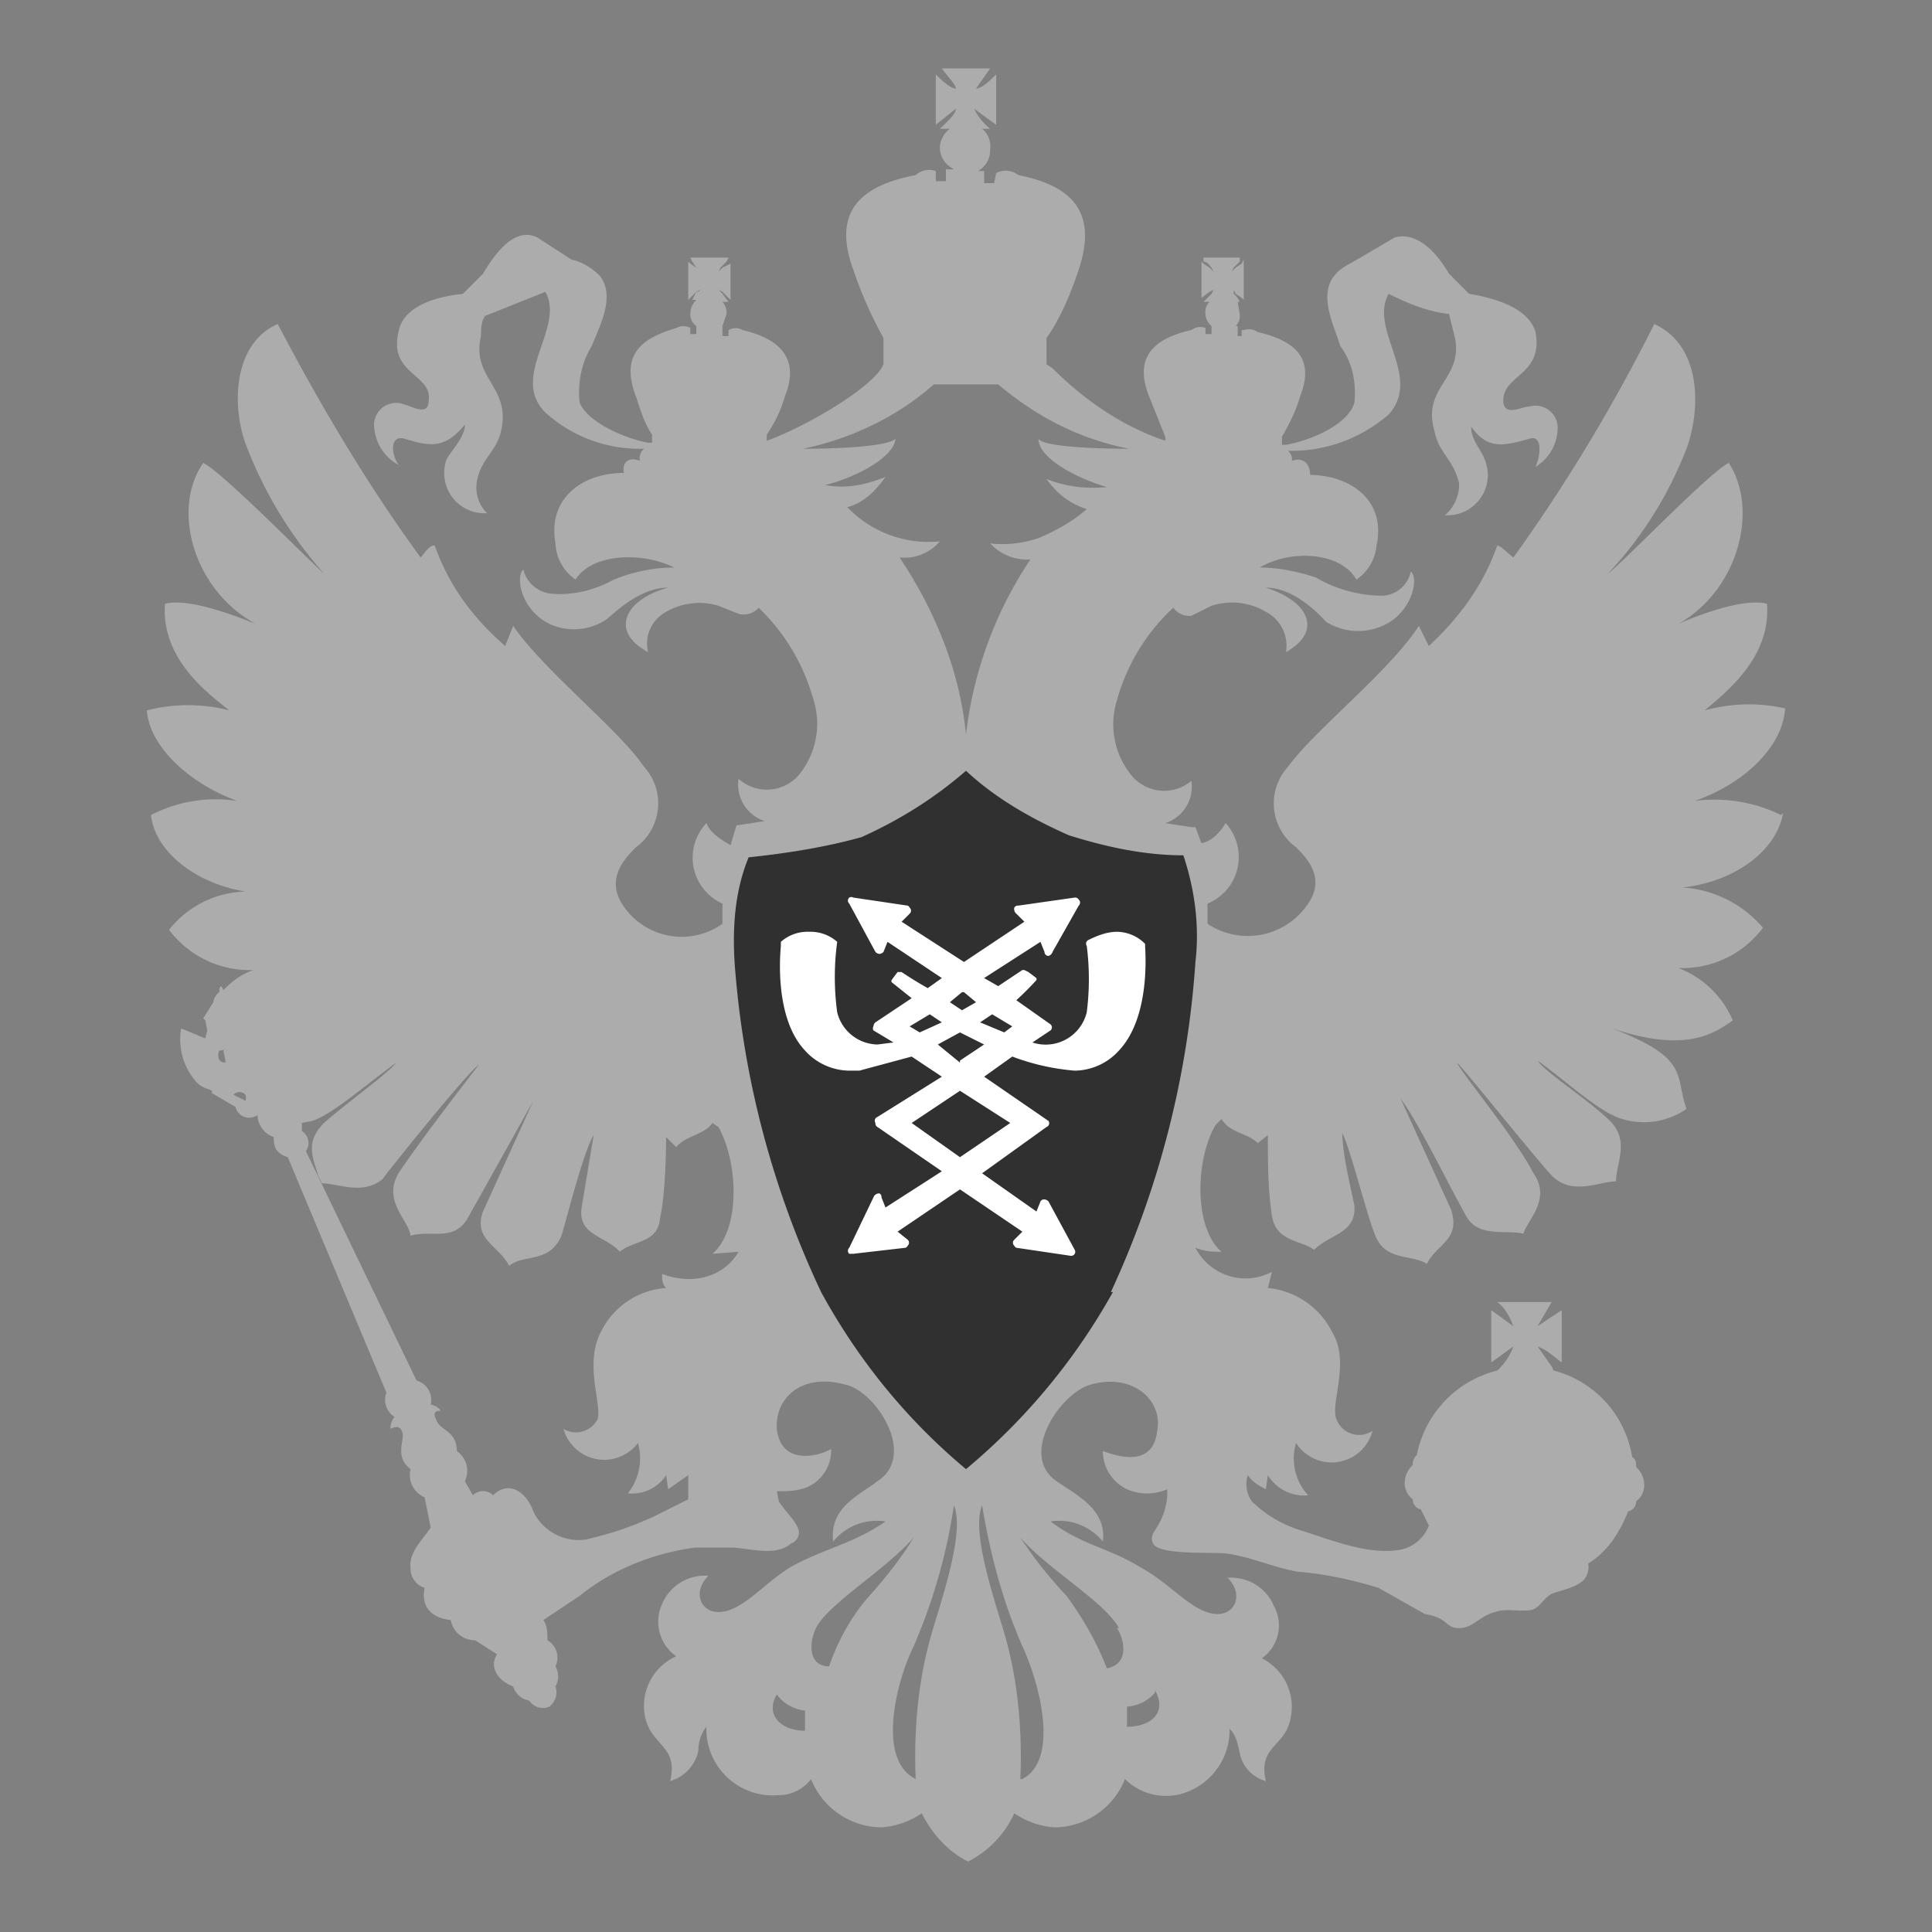 <svg xmlns="http://www.w3.org/2000/svg" fill="none" viewBox="0 0 96 96">
  <rect x="0" y="0" width="96" height="96" fill="#808080" stroke="none"/>
  <path fill="#303030" d="m36.1 46.5.6-4.2 6.5-3.3 6.4-1.9 3.2 1.9 6.1 3.3 1 4.2c.3 1.3.8 4 .6 4.4-.2.3-1.1 4.5-1.6 6.6l-2.8 7.8-5 6-3.2 2.3-2.5-2.3-4.9-5.2-3.1-9.2L36 46.5Z"/>
  <path fill="#fff" d="M56.9 46.9a2 2 0 0 0-1.4-.6c-.5 0-1 .2-1.4.4a.2.2 0 0 0-.1.3 13 13 0 0 1 0 3.3 2.1 2.1 0 0 1-2.7 1.5l.9-.6a.2.2 0 0 0 0-.3l-1.7-1.2a15 15 0 0 0 1-1 .2.2 0 0 0 0-.1l-.4-.3-.2-.1h-.1l-1.2.8-.7-.4 2.8-1.8.2.5a.2.2 0 0 0 .2.2.3.3 0 0 0 .2-.2l1.3-2.3a.2.2 0 0 0 0-.3.2.2 0 0 0-.2-.1l-2.8.4a.2.2 0 0 0-.2.1.3.3 0 0 0 .1.3l.4.4-3 2-3.1-2 .4-.4a.2.2 0 0 0 0-.3.2.2 0 0 0-.1-.1l-2.7-.4a.2.2 0 0 0-.2 0 .2.2 0 0 0 0 .3l1.3 2.4a.3.3 0 0 0 .2.1.3.3 0 0 0 .2-.1l.2-.5 2.7 1.8-.7.5a18.5 18.5 0 0 1-1.3-.8h-.2l-.3.4a.2.2 0 0 0 0 .1l1 .8-1.8 1.2a.3.3 0 0 0-.1.2.2.2 0 0 0 0 .2l1 .6-.8.1a2.1 2.1 0 0 1-2-1.6 13 13 0 0 1 0-3.5 2 2 0 0 0-1.4-.5 2 2 0 0 0-1.4.5v.2c0 .1-.4 3.5 1.2 5.2a3 3 0 0 0 2.2 1h.5l2.6-.7 1.5 1-3.2 2a.2.2 0 0 0-.1.3.2.2 0 0 0 .1.2l3.2 2.2L44 60l-.2-.5a.2.2 0 0 0-.1-.2.3.3 0 0 0-.3.2L42.2 62a.2.2 0 0 0 0 .3h.2L45 62a.2.2 0 0 0 .1-.1.2.2 0 0 0 0-.3l-.5-.4 3.1-2.1 3.1 2.1-.4.4a.2.2 0 0 0 0 .3.2.2 0 0 0 .1.1l2.7.4a.2.2 0 0 0 .2-.3l-1.3-2.4a.3.3 0 0 0-.2-.1.2.2 0 0 0-.2.1l-.2.5-2.7-1.9L52 56a.2.2 0 0 0 .1-.3l-3.2-2.2 1.4-1a11.4 11.4 0 0 0 3.1.7 3 3 0 0 0 2.2-1c1.6-1.7 1.3-5 1.3-5.2Zm-9 2.4.6.5-.7.4-.6-.4.6-.5ZM45.2 51l1-.6.6.4-1.1.5-.5-.3Zm5 4.8-2.5 1.7-2.4-1.7 2.4-1.6 2.5 1.6Zm-2.5-3-1.1-.9 1.1-.6 1.2.6-1.2.8Zm2.2-1.5-1.2-.5.6-.4 1 .6-.4.3Z"/>
  <path fill="#ACACAC" d="M88.5 40.5a7.5 7.5 0 0 0-4.3-.7c2.6-.9 4.4-2.8 4.5-4.6a8.2 8.2 0 0 0-4 .1c1.2-1 3.3-2.7 3.1-5.3-1.2-.3-3.5.6-4.4 1 3-1.7 4-5.7 2.5-8-1 .5-5.3 5-6 5.5 1.7-1.8 3-3.9 3.9-6.2.7-1.9.8-5.1-1.6-6.2-2 4-4.4 8-7 11.6-.3-.2-.5-.5-.8-.6-.7 2-1.9 3.6-3.4 5l-.5-1c-1.4 2.2-5.2 5.2-6.5 7a2.7 2.7 0 0 0 .4 4c.5.5 1.5 1.5.6 2.8a3.6 3.6 0 0 1-5 1v-1a2.5 2.5 0 0 0 .9-4c-.3.5-.7.9-1.2 1l-.3-.8h-.2l-1.3-.2a1.9 1.9 0 0 0 1.3-2.1 2.1 2.1 0 0 1-3-.3 4 4 0 0 1-.7-3.7 9.8 9.8 0 0 1 2.8-4.6 1 1 0 0 0 .9.4l1-.5a3.3 3.3 0 0 1 2.7.3 1.9 1.9 0 0 1 1 2c1.8-1 1.2-2.5-1-3.2 1.5 0 2.8 1.5 3 1.7a3 3 0 0 0 3 .1c1.3-.7 1.6-2.3 1.2-2.6a1.5 1.5 0 0 1-1.4 1.2c-1.1 0-2.3-.3-3.3-.9-.9-.3-1.9-.5-2.8-.5 1.5-.9 4-.8 4.8.6a2.3 2.3 0 0 0 1-1.7c.5-2.3-1.4-3.5-3.3-3.5 0-.6-.4-.9-.9-.7a.6.6 0 0 0-.2-.5h.2c1.7 0 3.4-.6 4.8-1.8 1.7-1.9-1-4.2 0-6 1 .5 2 .9 3 1l.3 1.2c.4 2.1-1.7 2.4-1 4.7.2 1 .9 1.3 1.2 2.5a2 2 0 0 1-.7 1.6 2 2 0 0 0 2-2.7c-.2-.6-.7-1-.7-1.7.8 1.1 1.5 1 2.9.6.6-.2.6.7.3 1.4a2.3 2.3 0 0 0 1.1-1.9 1.1 1.1 0 0 0-1.4-1.1c-.4 0-1.2.5-1.3-.2-.1-1.4 2-1.3 1.6-3.5-.3-1-1.5-1.6-3.3-1.9l-1-1c-1-1.7-2-2-2.7-1.8l-1.7 1c-.5.3-1 .5-1.3.9-.8 1 0 2.5.3 3.5.6.8.8 1.8.7 2.8-.3 1.1-2.2 1.9-3.4 2.1h-.2v-.4c.4-.7.7-1.3.9-2 .8-2-.4-2.8-2.1-3.2a.8.8 0 0 0-.7-.1h-.1v.3h-.2v-.5h-.1a.7.7 0 0 0 .2-.6l-.1-.6h.2-.1a1 1 0 0 0-.3-.4v-.2l.1.2.3.2.1.1v-2l-.1.2-.3.2-.2.2.1-.2.3-.3v-.2h-1.8v.2c.2 0 .3.2.4.3l.1.2-.2-.2-.3-.2-.1-.1v1.9-.1l.4-.3.2-.1-.1.2-.3.3-.1.1h.3a.7.7 0 0 0-.2.6.8.8 0 0 0 .3.6v.4h-.3v-.3a.7.7 0 0 0-.7.1c-1.8.4-2.9 1.3-2.1 3.3l.8 2v.2c-2.1-.7-4-2-5.6-3.6l-.3-.2v-1.3c.7-1 1.2-2.2 1.6-3.4 1-3-.5-4.2-3-4.7a1 1 0 0 0-1.1-.1l-.1.5h-.5v-.6h-.3a1.2 1.2 0 0 0 .6-1.1 1.1 1.1 0 0 0-.4-1h.4a3 3 0 0 1-.8-1l1.1.8V3.7c-.2.2-.7.7-1 .7l.7-1h-2.4c.2.3.7.8.7 1-.3 0-.8-.5-1-.7v2.5l1-.8c0 .3-.6.8-.8 1h.5a1.2 1.2 0 0 0-.5 1 1.2 1.2 0 0 0 .7 1 1 1 0 0 1-.4 0V9h-.5v-.5a1 1 0 0 0-1 .2c-2.6.5-4.2 1.7-3.1 4.7.4 1.2.9 2.3 1.5 3.4v1.3l-.1.2c-.8 1.2-4 3-5.7 3.6v-.3c.4-.6.7-1.2.9-1.9.8-2-.4-2.9-2.1-3.3a.7.7 0 0 0-.7 0v.3h-.3v-.5l.2-.6a.8.8 0 0 0-.2-.6h.3l-.3-.4-.2-.2.2.1.3.3.1.1v-2 .2l-.4.2-.2.2.1-.2.3-.3.1-.2h-1.9l.1.2.2.3.2.2-.2-.2-.3-.2-.1-.1v1.9l.1-.1.3-.3.2-.1a.2.2 0 0 1-.2.1l-.2.4h-.1.3a1 1 0 0 0-.3.7.7.7 0 0 0 .3.6v.4h-.3v-.3a.7.7 0 0 0-.7 0c-1.7.5-2.8 1.3-2 3.4.2.6.4 1.3.8 1.9v.4h-.2c-1.1-.2-3-1-3.4-2-.1-1 .1-2 .6-2.8.4-1 1.2-2.5.4-3.5-.4-.4-.9-.7-1.4-.8l-1.7-1.1c-.8-.4-1.7.1-2.7 1.8l-1 1c-1.8.2-3 .8-3.2 1.9-.5 2.1 1.7 2.1 1.5 3.4 0 .8-.8.3-1.2.2a1.1 1.1 0 0 0-1.5 1.2 2.3 2.3 0 0 0 1.2 1.8c-.4-.6-.4-1.5.3-1.3 1.3.4 2 .5 3-.7 0 .6-.6 1.2-.9 1.7a2 2 0 0 0 2 2.7 1.8 1.8 0 0 1-.5-1.6c.2-1.1 1-1.5 1.2-2.5.5-2.2-1.5-2.6-1-4.7 0-.3 0-.7.2-1l3-1.2c1 1.8-1.8 4.2 0 6a7 7 0 0 0 4.8 1.8h.1a.6.6 0 0 0-.2.6c-.5-.2-.9 0-.8.6-2 0-3.8 1.2-3.4 3.5a2.3 2.3 0 0 0 1 1.8c.8-1.3 3.3-1.4 4.9-.6-1 0-2 .2-3 .6-.9.5-2 .8-3.1.7a1.6 1.6 0 0 1-1.4-1.2c-.4.4-.1 2 1.3 2.7a2.9 2.9 0 0 0 2.8-.2c.3-.2 1.6-1.6 3.1-1.6-2.2.6-2.9 2.2-1 3.2a1.8 1.8 0 0 1 .9-2 3.3 3.3 0 0 1 2.6-.3l1 .4a1 1 0 0 0 1-.3 10 10 0 0 1 2.7 4.5 4 4 0 0 1-.7 3.8 2.1 2.1 0 0 1-3 .2 1.9 1.9 0 0 0 1.3 2.1l-1.3.2h-.1l-.3 1c-.5-.3-1-.6-1.2-1.1a2.5 2.5 0 0 0 .8 4v1a3.5 3.5 0 0 1-5-1c-.8-1.3.2-2.3.7-2.8a2.7 2.7 0 0 0 .4-4c-1.2-1.8-5-4.8-6.5-7l-.4 1c-1.6-1.4-2.8-3-3.5-5-.3 0-.5.4-.7.6-2.7-3.7-5-7.6-7.1-11.6-2.3 1-2.3 4.3-1.5 6.2.9 2.3 2.2 4.4 3.8 6.2-.6-.5-5-5-6-5.5-1.6 2.3-.5 6.3 2.6 8-1-.4-3.3-1.3-4.5-1-.2 2.6 1.9 4.3 3.2 5.3a8.2 8.2 0 0 0-4.1 0c.1 1.7 2 3.6 4.5 4.5a7 7 0 0 0-4.3.7c.2 1.8 2.2 3.4 4.7 3.8a5 5 0 0 0-3.8 1.9 5 5 0 0 0 4.2 2c-.6.2-1 .5-1.5 1L11 49a.2.2 0 0 0-.1.2v.1a.7.7 0 0 0-.3.5l-.5.8.1.1.1.5-.1.4-1.2-.5a3.2 3.2 0 0 0 .7 2.6c.4.5 1 .4.8.6l1.2.7a.7.7 0 0 0 1.1.4v.1a1.2 1.2 0 0 0 .8 1c0 .5.1.8.7 1l4.9 11.7a1 1 0 0 0 .4 1.2 1 1 0 0 0-.2.6c.2-.1.5-.2.6.2.1.4-.4 1.2.4 1.8a1.2 1.2 0 0 0 .7 1.4l.3 1.5c-.3.5-1.1 1.2-1 2a1 1 0 0 0 .7 1c-.2 1 .4 1.5 1.3 1.6a1.2 1.2 0 0 0 1.2 1l1.1.7c-.4.6 0 1.3.8 1.6a1 1 0 0 0 .8.7.8.8 0 0 0 1 .3.9.9 0 0 0 .3-1 1 1 0 0 0 0-1 1 1 0 0 0-.4-1.3c0-.4 0-.7-.2-1l1.8-1.2c1.6-1.3 3.6-2.1 5.7-2.4h2c1 .1 2.1.4 2.8-.2a.6.6 0 0 0 .4-.6c-.1-.5-.7-1-1-1.5l-.1-.5c.5 0 1 0 1.5-.2a2 2 0 0 0 1.2-1.9c-.7.4-2.5.8-2.7-1-.1-1.5 1.2-2.8 3.4-2.2 1.5.3 3.6 3.5 1.6 4.8-.9.7-2.4 1.3-2.2 3a2.8 2.8 0 0 1 2.6-1c-1.6 1.1-2.9 1.3-4.6 2.2-1.4.8-2.5 2.3-3.7 2.3-.9 0-1.3-1-.5-1.8a2.3 2.3 0 0 0-2.3 1.4 2.1 2.1 0 0 0 .7 2.6 2.7 2.7 0 0 0-1.5 3.2c.4 1.3 1.6 1.3 1.2 3a2 2 0 0 0 1.4-1.5c0-.4.1-.8.4-1.2a3.3 3.3 0 0 0 3.6 3.4 2 2 0 0 0 1.6-.8 3.8 3.8 0 0 0 3.5 2.4 4 4 0 0 0 2-.7c.5 1 1.3 1.9 2.3 2.4a5 5 0 0 0 2.3-2.4 4 4 0 0 0 2 .7 3.8 3.8 0 0 0 3.5-2.4 2.9 2.9 0 0 0 3.4.5 3.3 3.3 0 0 0 1.8-3c.3.3.4.7.5 1.2a1.8 1.8 0 0 0 1.3 1.4c-.4-1.7.9-1.7 1.2-3a2.7 2.7 0 0 0-1.4-3.1 2 2 0 0 0 .6-2.6 2.3 2.3 0 0 0-2.3-1.4c.8.8.4 1.8-.5 1.8-1.2 0-2.3-1.5-3.8-2.3-1.6-1-2.9-1.1-4.5-2.3a2.8 2.8 0 0 1 2.6 1c.2-1.6-1.3-2.3-2.3-3-1.9-1.3.2-4.4 1.7-4.8 2.1-.6 3.6.8 3.3 2.3-.2 1.8-1.9 1.3-2.7 1A2.1 2.1 0 0 0 56 74a2.5 2.5 0 0 0 2 0v.4c-.2 1.6-1 1.7-.7 2.3.3.6 3 .4 3.7.5 1.3.2 2.3.7 3.5.9 1.3.1 2.7.4 4 .8l2.3 1.3c1.2.2 1 .7 1.7.7s1-.6 1.8-.8c.5-.2 1.2 0 1.8-.1.4-.1.6-.6 1-.8.5-.2 1.2-.3 1.6-.7a1 1 0 0 0 .2-.9v.1c1-.6 1.6-1.6 2-2.6a.5.5 0 0 0 .4-.5 1 1 0 0 0 .4-.8 1.2 1.2 0 0 0-.4-.9c0-.2 0-.4-.2-.5a5.3 5.3 0 0 0-3.9-4.3l-.1-.2-.7-1c.5.2.8.5 1.2.8v-2.6l-1.2.8.7-1.2h-2.7c.4.3.6.7.8 1.2l-1.1-.8v2.6l1.1-.8a3 3 0 0 1-.8 1.2 5.4 5.4 0 0 0-4 4.2.6.6 0 0 0-.2.4v.1a1.2 1.2 0 0 0-.4.9 1 1 0 0 0 .4.8.5.5 0 0 0 .4.5l.4.8a1.9 1.9 0 0 1-1.4 1.2c-1.6.3-3.5-.5-5.1-1a6 6 0 0 1-2.3-1.4 1.5 1.5 0 0 1-.2-1.3c.2.3.5.5.9.7l.1-.7a2.1 2.1 0 0 0 2 1 2.7 2.7 0 0 1-.6-2.6 2.1 2.1 0 0 0 3.8-.6 1.2 1.2 0 0 1-1.8-.6c-.3-.8.7-2.8-.2-4.3A4 4 0 0 0 63 64l.2-.8a2.8 2.8 0 0 1-3.8-1.2c.5.2.9.2 1.3.2-1.4-1.2-1.3-4.6-.3-6.3l.3-.3c.4.7 1.3.7 1.8 1.2l.5-.4c0 1.4 0 2.7.2 4 .2 1.3 1.4 1.2 2.1 1.7.8-.8 2.1-.8 2-2.2-.3-1.4-.6-2.7-.6-3.6.4.8 1.2 4 1.6 5 .5 1.4 1.8 1 2.6 1.5.5-1 1.7-1.2 1.2-2.7l-2.5-5.5c.8 1 2.7 4.9 3.3 5.9.6 1 2 .6 2.8.8.2-.7 1.4-1.7.5-3-1-1.9-3.6-5-3.8-5.5.5.5 4.5 5.5 4.8 5.7 1 .9 2.3.2 3.1.2 0-.9.7-2-.3-3s-3.2-2.4-3.6-3c1.4 1 3.1 2.6 4.2 2.9a3.7 3.7 0 0 0 3.2-.5c-.6-1.7.2-2.5-3.7-4 3.3 1.1 4.8.5 6-.4a4.8 4.8 0 0 0-2.7-2.6 5 5 0 0 0 4.2-2 5.7 5.7 0 0 0-4-2c2.7-.3 4.7-1.9 5-3.7ZM11.2 52.7v.1c-.4 0-.4-.4-.3-.6a.4.4 0 0 0 .3-.1l-.1.1.1.5Zm1 2-.6-.3a.4.4 0 0 1 .6 0 .5.5 0 0 1 0 .3Zm1.3-3h-.2a2.1 2.1 0 0 0 .2 0ZM40 86c-1.2 0-2-.8-1.4-1.8a2 2 0 0 0 1.4.8v1Zm17.4-2c.6 1.1-.2 1.8-1.4 1.8v-1a2 2 0 0 0 1.4-.7ZM39.9 22.3c2.4-.5 4.7-1.6 6.5-3.2h3.2c1.9 1.6 4 2.7 6.5 3.2-1.6 0-4.3-.1-4.5-.5 0 1 2 2 3.4 2.4-1 .1-2 0-3-.4.5.7 1.1 1.2 2 1.5-.7.6-1.4 1-2.3 1.4-.8.3-1.7.4-2.5.3a2.5 2.5 0 0 0 2 .8 19.7 19.7 0 0 0-3.2 8.7c-.3-3.1-1.5-6.1-3.3-8.8a2.3 2.3 0 0 0 2-.8 5.6 5.6 0 0 1-4.6-1.7c.8-.2 1.4-.8 1.9-1.5-1 .4-2 .6-3 .4 1.3-.3 3.4-1.3 3.5-2.3-.4.4-3 .5-4.6.5ZM16 51.1l-.7.3.8-.3Zm16.9 12.2c0 .3 0 .5.2.7a3.9 3.9 0 0 0-3.2 2.1c-.9 1.6 0 3.6-.2 4.4a1.2 1.2 0 0 1-1.7.5 2.1 2.1 0 0 0 3.7.7 2.8 2.8 0 0 1-.5 2.5 2 2 0 0 0 1.9-.9l.1.7 1-.7v1.2l-1.4.7c-1.2.6-2.4 1-3.7 1.3a2.5 2.5 0 0 1-2.6-1.4c-.4-1.1-1.3-1.5-2-.8a.7.7 0 0 0-1 0l-.4-.7a1.2 1.2 0 0 0-.4-1.5c0-1-.8-1-1-1.5-.2-.4-.1-.5.2-.5a.7.7 0 0 0-.5-.3 1 1 0 0 0-.7-1.2l-5.5-11.4a.7.7 0 0 0-.2-1v-.4l.5-.1c1-.3 2.8-1.9 4.2-2.9-.5.6-2.6 2.1-3.6 3-1 1-.5 1.8-.3 2.6l.2.4c.8 0 2 .6 3-.2.2-.3 4.2-5.3 4.8-5.7-.3.4-2.8 3.6-4 5.4-.8 1.4.5 2.3.6 3.1 1-.3 2.1.3 2.8-.8l3.3-5.9-2.5 5.5c-.5 1.4.8 1.7 1.3 2.7.7-.6 2-.1 2.6-1.5.3-1 1.1-4.2 1.6-5l-.6 3.6c-.2 1.4 1.2 1.4 1.9 2.2.7-.6 1.9-.4 2-1.7.3-1.3.3-4 .3-4l.5.5c.5-.6 1.4-.6 1.8-1.2l.3.2c1 1.8 1.1 5.1-.3 6.3l1.3-.1c-.7 1.2-2.2 1.7-3.8 1.1Zm10.3 16c-.9 1-1.6 2.3-2 3.5-1.1 0-1-1.3-.6-2 .7-1.2 3.4-2.8 4.8-4.4-.6 1-1.4 2-2.2 2.9Zm3 2.2c-.6 2.2-.8 4.6-.7 6.9-2-1-.9-5-.1-6.6a28 28 0 0 0 2-7c.6 1.4-.8 5.2-1.2 6.7Zm4.5 6.9c.1-2.3-.1-4.7-.7-6.9-.4-1.5-1.8-5.3-1.2-6.7.4 2.4 1 4.7 2 7 .8 1.7 1.9 5.6 0 6.6Zm4.8-7.5c.4.6.6 1.8-.5 2-.5-1.3-1.2-2.5-2-3.6a21 21 0 0 1-2.3-2.9c1.4 1.6 4.2 3.2 4.9 4.5Zm-.2-16.7A31.2 31.2 0 0 1 48 73c-3-2.5-5.4-5.5-7.2-8.8a46.2 46.2 0 0 1-4.3-16.4c-.1-1.7 0-3.5.7-5.2 1.9-.2 3.8-.5 5.6-1 2-.9 3.7-2 5.2-3.3 1.5 1.4 3.3 2.4 5.1 3.2 1.9.6 3.8 1 5.7 1 .6 1.8.8 3.6.6 5.3a46.4 46.4 0 0 1-4.2 16.4Z"/>
</svg>

